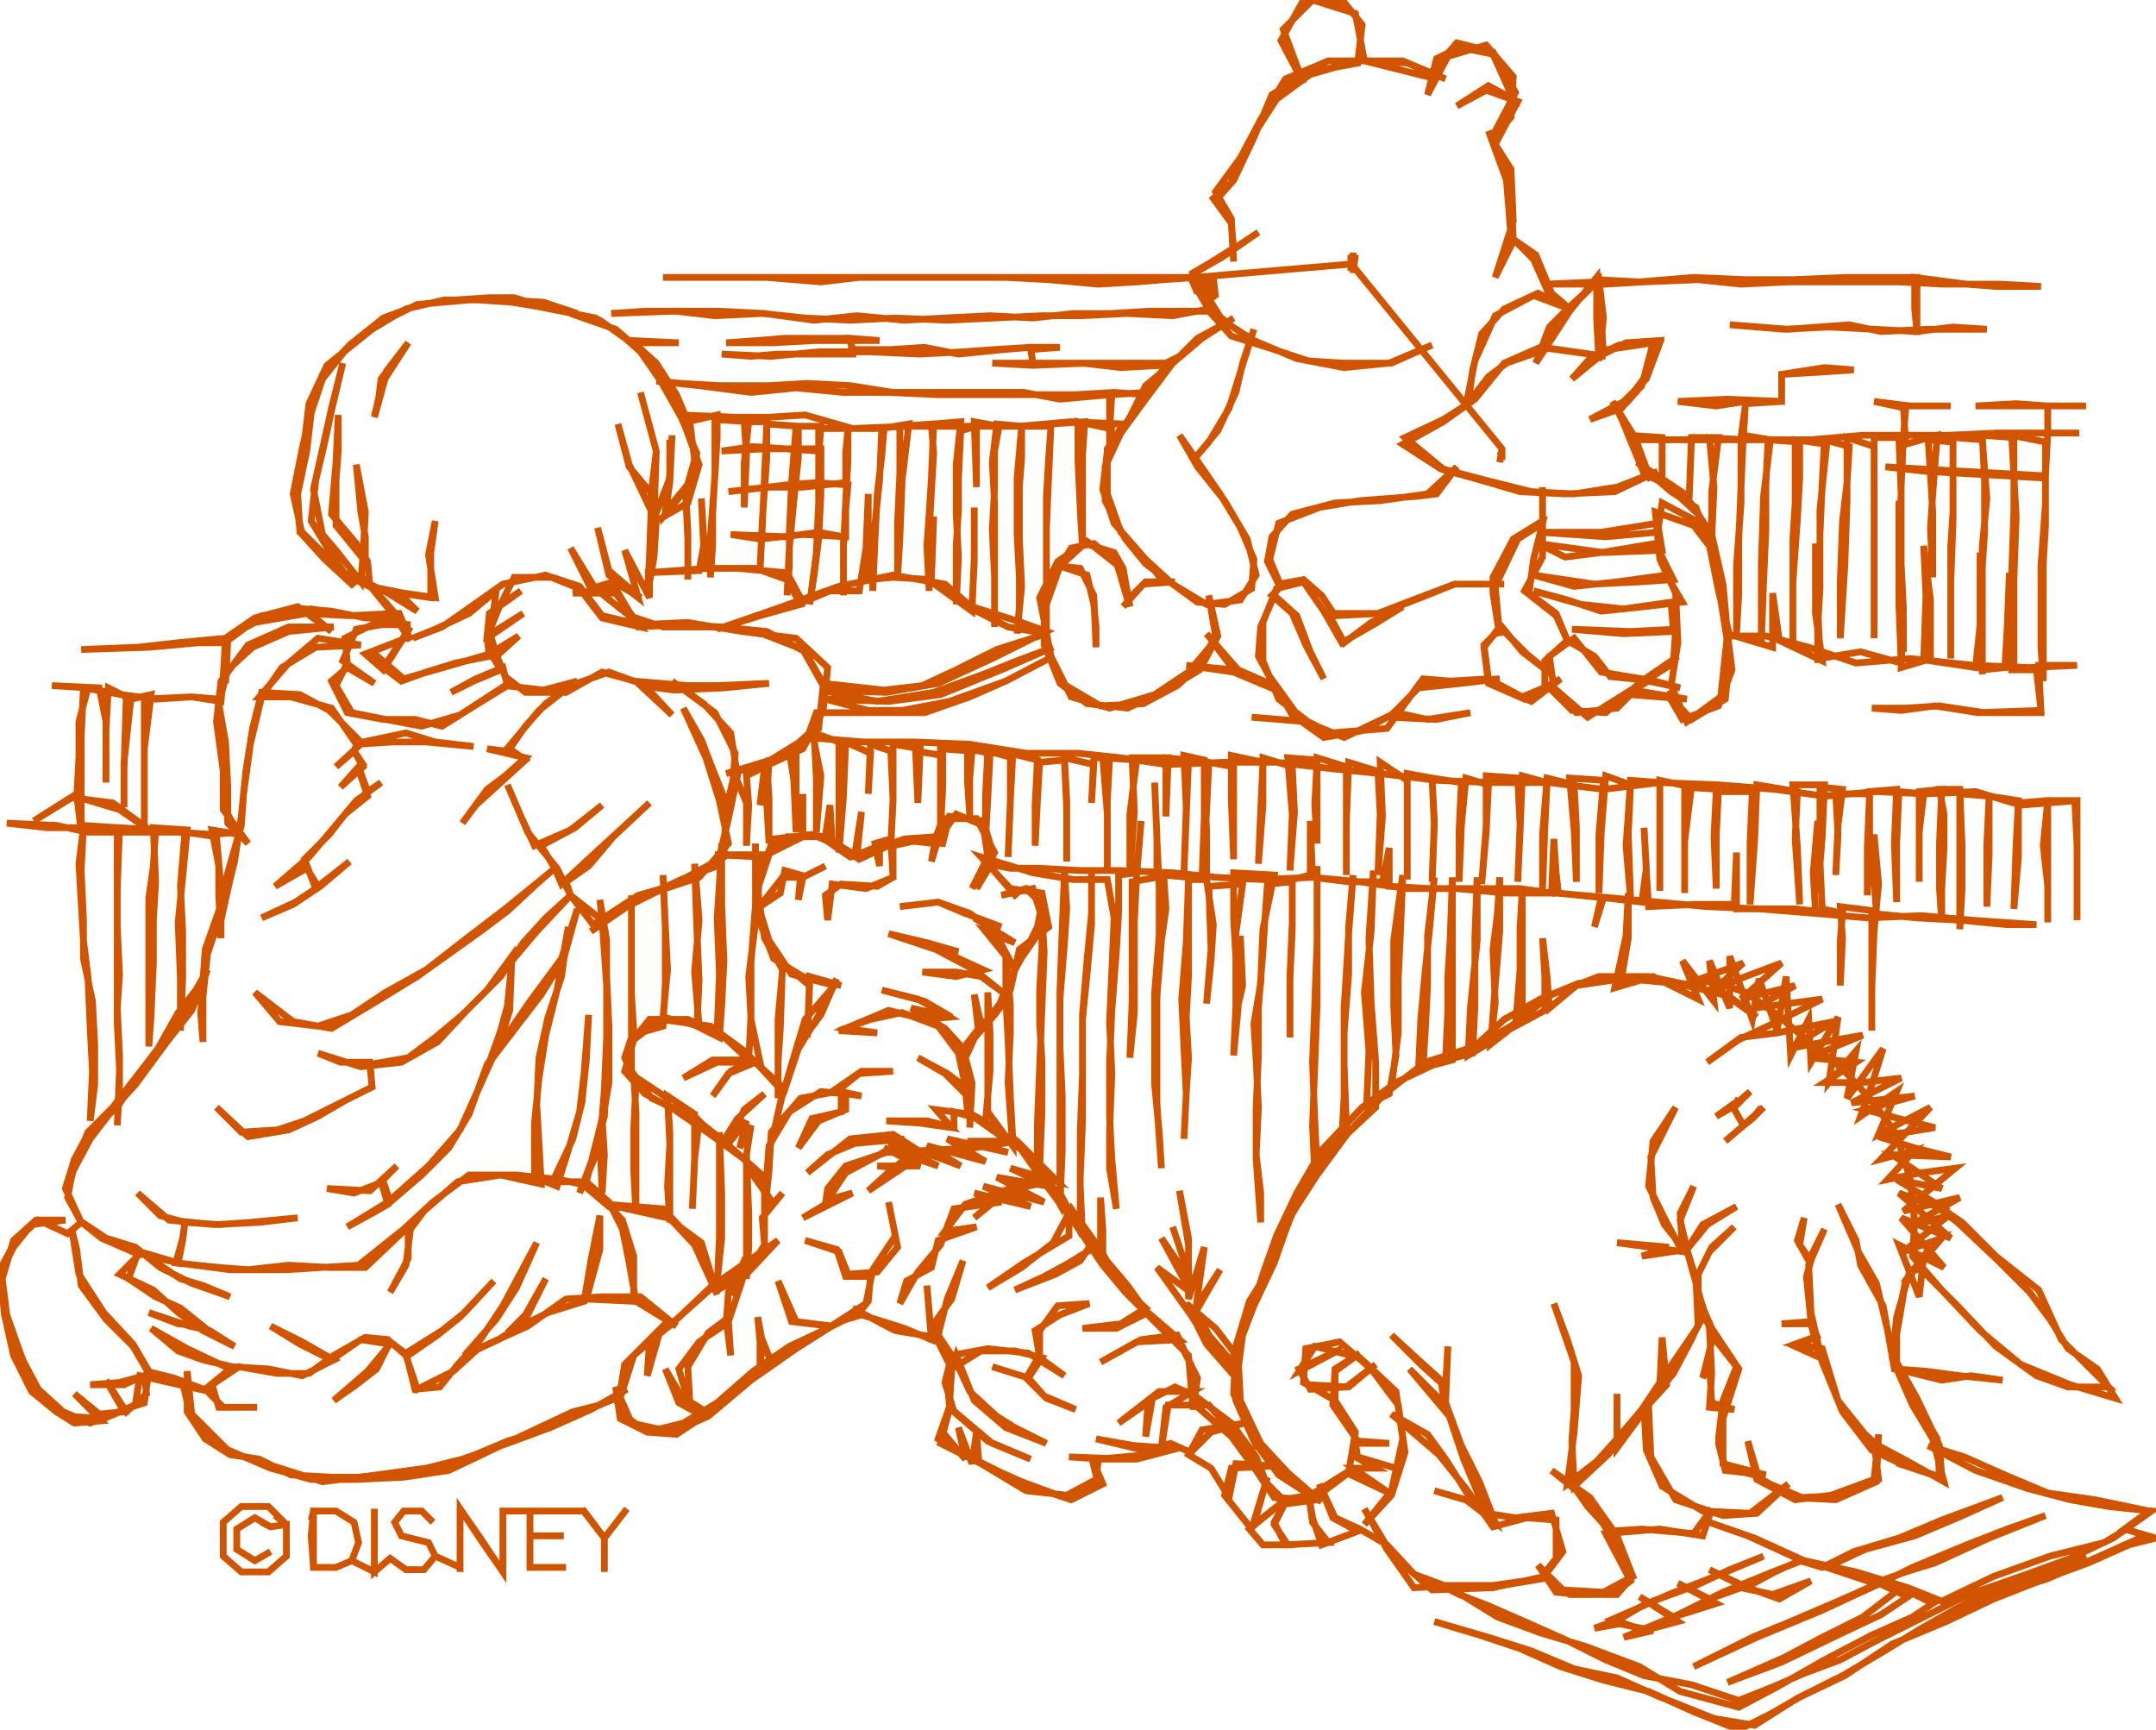 <svg version="1.1" xmlns="http://www.w3.org/2000/svg" xmlns:xlink="http://www.w3.org/1999/xlink" xmlns:ev="http://www.w3.org/2001/xml-events" width="956" height="767" viewBox="0 0 956 767"><path d="M 519,123 511,123 530,123 510,123 487,123 467,123 443,123 422,123 398,123 376,123 358,123 335,123 311,123 294,123 321,123 340,123 364,125 381,123 406,123 426,123 446,123 465,124 487,126 504,125 516,124 531,123 533,124 536,137 520,140 500,139 479,140 462,140 441,141 420,142 397,141 377,142 357,141 338,139 317,140 300,138 286,138 271,139 298,138 319,138 339,139 361,142 380,140 401,142 419,141 439,140 458,141 476,139 493,139 509,138 526,138 538,138 544,143 531,150 523,158 515,162 497,163 480,161 467,161 458,161 457,154 445,155 425,157 410,154 395,155 378,155 377,150 362,150 348,150 336,151 322,152 343,152 361,151 375,151 390,151 377,150 378,157 360,157 345,157 333,158 320,157 342,158 363,156 386,156 408,157 427,156 441,155 457,154 470,154 457,155 458,161 440,161 458,162 483,161 503,161 518,161 508,174 493,175 492,191 492,175 470,177 454,174 434,174 417,174 396,174 377,171 358,170 341,171 319,171 302,170 291,169 310,171 333,174 353,172 374,174 394,174 416,175 436,175 456,175 477,175 494,174 508,175 499,188 493,188 492,203 492,190 478,187 478,204 479,226 480,243 480,221 480,202 481,187 466,188 465,211 464,234 464,249 464,267 464,245 464,220 465,203 466,189 453,189 451,212 451,237 452,256 452,269 451,281 453,260 452,239 452,216 453,203 453,189 442,188 440,205 441,223 441,246 441,265 441,278 441,256 440,235 441,217 441,200 443,189 432,187 433,216 433,202 433,189 426,191 425,212 425,226 424,242 424,254 424,268 425,247 424,228 424,206 426,187 414,188 413,212 412,228 411,242 412,262 412,236 413,218 414,201 413,188 399,189 399,210 398,232 398,256 399,239 400,213 403,188 391,190 390,213 388,232 387,249 387,262 388,239 389,219 391,202 392,190 376,190 375,201 375,214 356,216 341,216 323,218 349,215 362,214 376,215 375,226 375,238 356,237 337,239 324,237 348,238 363,236 374,238 374,252 374,264 374,243 375,222 376,204 376,190 363,190 363,200 348,199 334,198 320,200 339,199 351,199 364,199 364,219 363,239 361,255 359,268 362,245 363,223 363,203 364,189 353,189 351,214 350,236 350,251 349,264 350,243 352,222 354,203 354,189 340,188 339,211 338,234 337,253 338,231 340,203 340,187 330,187 331,202 330,225 330,205 332,187 317,186 317,210 316,228 316,242 315,256 315,238 317,211 318,194 318,184 305,187 300,175 291,161 280,151 301,152 280,152 266,142 253,139 273,146 288,159 299,175 306,188 308,204 304,218 305,239 305,257 305,236 304,216 295,227 297,210 297,195 297,214 295,228 305,216 309,201 302,185 293,169 284,156 275,148 264,141 254,139 239,136 227,134 212,133 197,133 180,137 165,146 145,162 137,179 135,196 133,206 131,218 133,235 144,246 153,255 166,261 149,252 133,236 132,219 136,200 138,183 143,168 155,153 170,141 186,135 202,133 217,132 228,132 241,136 256,139 241,134 224,133 208,133 185,135 169,143 155,153 143,166 138,181 134,199 130,219 134,237 144,248 157,260 147,246 138,231 140,213 144,196 147,182 152,161 147,181 143,199 139,217 143,237 149,244 160,258 161,246 162,227 158,206 160,227 162,238 162,249 149,233 149,213 150,200 150,184 149,205 147,228 158,241 163,249 164,260 179,263 193,265 190,246 193,231 191,245 191,265 177,263 185,271 172,263 162,258 170,266 177,274 162,274 147,271 135,270 147,280 132,269 113,274 100,283 79,285 61,287 36,288 66,287 88,285 100,285 100,303 101,284 116,273 138,270 156,273 177,272 182,284 174,272 161,256 175,272 155,273 136,272 113,276 100,283 99,300 98,311 85,309 69,310 54,308 37,305 36,327 36,346 36,369 34,352 15,364 33,353 53,359 69,370 50,356 34,354 35,336 35,320 39,305 23,304 44,305 47,320 47,347 47,324 48,305 56,309 55,341 55,358 55,338 58,310 67,308 64,332 64,348 64,369 64,343 64,310 85,309 97,310 99,332 100,348 101,365 110,374 99,359 99,342 96,320 98,302 110,286 128,278 148,278 128,280 112,287 101,297 97,312 100,329 101,349 101,361 106,370 94,368 97,384 97,397 98,416 98,394 96,371 82,369 80,393 81,413 81,434 80,457 80,434 79,409 81,389 83,368 68,367 69,391 68,408 68,427 67,450 66,464 66,440 66,417 66,398 68,384 69,368 53,367 52,394 52,411 53,432 52,447 53,468 53,482 52,499 53,474 52,454 52,434 52,415 52,397 52,382 52,367 37,366 36,386 37,408 37,425 41,444 42,463 42,481 40,497 41,475 40,456 39,433 37,417 36,400 35,383 37,367 21,367 3,365 25,366 39,369 60,369 79,369 94,370 106,369 102,390 98,408 92,421 90,436 89,449 90,462 90,442 92,423 99,402 104,382 107,362 109,342 112,323 116,307 133,308 146,315 159,328 157,333 161,339 159,341 163,353 153,361 146,370 135,381 140,394 131,400 116,407 130,401 142,393 155,382 141,393 136,385 122,393 137,380 148,367 158,355 169,347 163,351 159,340 151,349 161,340 157,333 149,340 161,329 180,325 193,329 210,331 189,329 174,329 158,330 147,314 129,309 115,309 128,294 141,283 160,286 140,287 125,296 116,309 111,330 108,352 107,366 101,387 97,404 91,421 90,435 79,449 70,465 60,478 50,491 39,502 33,517 30,529 36,542 29,527 33,514 40,501 52,491 61,477 71,466 80,451 92,430 85,448 74,462 60,481 50,492 40,505 32,520 30,531 36,542 30,547 17,541 7,550 0,563 2,583 6,601 14,617 25,626 33,631 45,630 33,618 44,627 55,626 47,612 56,626 65,618 64,610 53,613 40,614 55,614 66,609 59,597 47,585 36,570 34,554 32,546 35,565 46,582 59,596 66,608 64,622 58,624 46,629 30,628 16,618 9,600 3,583 1,567 6,550 16,541 29,541 14,543 6,553 0,565 3,585 9,601 17,616 28,626 40,631 50,627 60,623 62,610 75,613 93,617 77,611 65,608 81,613 84,626 99,642 120,651 138,656 158,656 179,655 199,652 220,642 237,634 254,626 266,623 278,616 262,625 244,633 225,639 206,647 186,654 167,655 147,655 129,654 115,647 102,645 91,638 83,626 83,608 85,627 102,644 121,650 143,657 167,654 189,651 205,647 225,640 244,633 261,625 273,620 276,627 287,635 300,636 312,628 301,622 295,607 302,619 313,626 327,615 337,607 337,595 336,584 338,595 342,604 338,594 337,607 351,598 368,588 351,586 345,568 353,586 369,588 381,582 385,577 386,566 375,566 371,554 357,550 372,555 376,565 389,564 398,553 394,533 397,548 387,563 384,578 367,589 350,597 334,608 318,622 303,631 287,635 275,629 273,615 280,631 298,635 314,628 333,612 353,598 372,586 382,583 401,589 413,594 411,570 413,593 395,589 378,580 397,590 415,593 422,607 414,587 422,576 427,559 420,576 416,592 424,604 430,617 442,628 450,633 464,640 446,633 432,621 424,601 420,613 421,623 422,607 435,599 450,599 462,602 456,611 440,606 456,611 463,619 477,625 464,620 455,611 461,601 461,590 469,579 483,578 470,583 459,590 461,602 472,610 456,600 438,598 422,601 419,613 423,626 438,639 457,647 440,640 421,624 418,635 428,647 425,633 431,649 433,635 434,648 454,658 475,665 489,658 484,646 487,658 472,664 453,657 435,649 416,638 422,621 417,640 435,649 455,661 473,663 486,656 487,647 509,645 518,642 503,641 486,638 507,643 523,642 504,647 489,647 474,646 500,647 519,640 528,644 537,635 552,631 533,634 527,645 537,651 545,664 548,649 565,650 546,651 543,663 555,678 562,655 556,676 570,665 554,678 560,685 571,685 565,676 571,664 565,675 570,685 589,684 582,675 580,661 582,673 586,685 602,679 591,673 585,658 592,673 603,678 615,685 627,698 643,704 664,717 683,724 703,730 727,739 745,750 771,757 788,748 809,736 830,725 848,717 857,711 843,704 826,717 808,726 791,735 766,746 790,737 817,724 834,716 846,708 833,702 815,710 794,719 777,726 763,733 751,739 779,726 808,714 823,707 834,702 848,695 872,685 890,678 907,672 882,682 858,693 845,697 831,702 810,695 827,687 849,681 868,673 888,664 861,674 842,682 822,688 808,695 798,692 787,697 774,704 758,696 775,704 789,709 803,701 786,707 772,704 758,709 744,702 761,711 742,717 727,708 744,719 729,723 715,718 740,707 763,698 782,690 767,696 752,703 730,711 718,718 707,722 718,720 733,723 720,726 744,716 764,706 786,697 799,692 775,681 755,674 778,682 800,692 823,697 846,704 861,710 884,699 909,690 933,684 943,678 951,681 931,690 908,700 889,706 873,714 858,720 877,709 900,701 925,690 908,695 891,701 868,713 852,722 834,733 817,743 799,752 785,760 771,767 751,759 731,750 711,745 692,739 674,731 656,725 636,719 660,726 679,732 698,740 717,744 735,752 750,758 760,762 778,765 797,753 818,743 839,729 863,719 884,709 907,700 926,693 944,685 956,682 942,678 953,670 929,665 908,662 889,654 871,646 855,641 876,652 899,660 918,665 935,668 954,670 937,682 918,691 896,699 873,707 851,718 831,728 816,736 800,742 786,748 771,754 750,747 729,743 712,736 694,727 676,719 660,712 647,707 639,703 666,703 684,700 693,688 688,671 672,673 659,671 649,647 641,623 625,607 641,626 639,612 629,603 617,592 630,605 641,615 642,597 641,622 648,641 656,657 663,675 650,665 636,661 653,666 641,647 633,636 617,627 638,645 650,660 662,677 677,673 690,674 690,691 683,700 662,703 647,703 627,704 615,687 605,669 617,689 635,705 662,704 685,699 696,707 715,707 723,701 712,680 736,678 755,681 759,669 751,680 728,678 713,679 704,665 688,652 705,664 717,681 724,699 717,707 700,707 690,706 682,694 693,705 711,706 724,699 714,679 704,668 697,658 706,650 717,641 717,618 717,642 731,623 732,646 743,665 764,672 779,671 793,658 776,671 755,670 737,659 730,643 729,625 739,614 737,593 736,614 746,600 754,586 752,567 753,588 740,607 728,625 717,638 708,648 695,658 698,635 700,610 695,594 689,578 698,604 698,625 697,639 698,659 713,645 728,626 742,609 750,594 755,583 760,591 755,611 758,605 759,622 769,625 758,624 759,609 758,589 771,607 765,624 762,640 765,652 783,654 764,649 764,629 771,607 759,589 753,575 753,565 758,555 769,544 759,553 752,567 748,554 755,543 770,535 757,543 748,554 728,557 740,553 717,551 746,555 739,542 731,526 733,506 743,491 732,513 733,531 738,543 746,553 745,538 751,526 745,541 749,558 754,576 759,592 770,606 764,621 762,638 765,651 778,654 795,664 814,665 832,657 833,636 831,656 812,663 796,665 779,656 775,639 780,656 799,664 818,663 833,656 831,640 846,648 862,657 857,638 848,623 841,607 861,612 874,610 888,612 869,610 854,608 840,607 837,590 832,569 824,555 815,534 823,550 825,561 835,579 839,601 848,619 859,638 860,655 842,649 827,636 815,621 808,598 796,596 807,592 796,597 807,602 803,587 790,587 803,586 801,566 803,559 798,552 800,540 797,550 802,559 809,545 802,561 803,582 808,604 817,626 830,643 845,650 861,655 860,641 850,620 841,604 841,587 845,568 842,586 839,603 841,584 847,563 852,563 868,579 885,597 903,610 917,615 935,615 914,594 904,572 885,557 870,542 851,529 868,542 886,559 900,573 909,585 917,598 930,607 938,620 918,614 896,605 878,590 861,572 848,557 849,542 847,523 841,503 830,488 817,474 801,461 788,450 774,440 759,435 746,437 773,427 760,439 774,433 790,427 772,443 796,437 778,447 793,445 808,443 786,454 771,461 757,471 772,460 788,458 813,453 793,465 809,462 826,459 802,469 823,471 809,480 826,480 843,478 821,489 849,486 827,492 842,496 858,500 833,504 849,509 865,513 839,512 861,527 841,523 864,537 842,529 865,549 843,540 862,562 842,552 851,575 853,557 844,569 861,549 844,555 864,539 846,544 869,531 844,537 867,518 852,520 837,523 849,510 834,514 856,491 833,503 841,484 825,495 830,481 835,465 819,487 823,466 811,480 815,451 803,471 802,452 794,468 793,451 792,433 788,457 780,434 777,452 767,424 767,447 758,426 760,444 746,426 753,443 733,433 716,438 721,415 722,396 722,416 719,434 699,437 687,447 686,433 684,416 685,433 685,448 672,455 674,430 674,412 675,394 675,420 675,436 675,452 661,463 663,437 665,413 665,389 664,405 662,421 663,445 661,462 651,468 652,447 655,417 655,389 654,415 654,431 654,446 653,467 641,470 642,448 642,433 643,417 644,389 644,404 644,420 644,448 644,470 629,474 630,452 632,430 634,411 636,389 633,415 633,437 632,457 631,473 617,482 620,458 620,434 621,413 622,388 620,402 618,417 618,446 619,468 616,485 606,490 607,466 605,440 608,413 609,386 608,401 607,416 608,445 610,471 610,491 595,505 596,486 596,458 598,432 598,411 600,388 598,414 597,431 596,447 596,472 597,499 584,518 583,497 582,471 583,445 584,418 584,401 584,384 584,399 584,414 584,431 584,446 583,472 582,499 583,521 572,540 565,560 556,579 551,592 549,607 536,592 530,580 541,563 530,582 534,553 527,576 527,552 523,528 527,549 527,565 520,544 528,568 515,549 528,573 513,562 528,583 537,597 549,612 535,596 526,578 539,589 549,602 550,621 559,640 571,653 586,666 571,654 557,641 547,618 548,597 554,577 564,561 573,538 584,521 598,502 614,485 632,471 654,464 670,455 688,441 709,433 731,433 750,437 767,442 779,451 765,441 743,436 721,434 700,436 683,443 667,452 655,463 638,471 619,480 604,491 586,510 575,529 566,548 560,565 554,584 547,600 548,621 556,639 567,654 581,663 597,653 616,662 600,651 610,651 601,646 619,651 602,646 601,640 616,640 602,639 591,623 592,607 603,600 592,608 592,621 580,614 598,615 610,605 597,615 581,616 576,607 595,598 576,608 583,597 603,602 619,617 622,638 617,661 605,676 617,663 623,644 620,623 608,607 594,595 579,598 578,613 592,621 601,635 598,653 586,662 569,665 560,656 548,637 536,623 518,623 515,642 517,624 529,617 514,617 496,631 509,622 508,637 511,620 521,615 530,619 546,631 557,646 562,659 569,667 584,665 565,664 557,652 546,637 530,623 528,605 522,592 506,594 488,604 504,595 523,594 509,582 495,589 480,589 497,587 508,580 496,569 487,552 474,560 463,566 450,572 468,565 479,559 485,550 475,536 467,551 453,562 438,571 454,560 474,548 474,536 465,524 446,528 432,540 448,527 428,534 419,546 433,544 416,550 413,562 402,568 399,578 407,564 417,552 423,536 444,533 432,529 457,535 436,526 463,533 442,522 465,526 448,518 469,524 451,506 432,509 413,510 393,511 375,517 367,527 366,534 356,540 378,529 367,532 375,520 390,512 401,505 379,507 367,512 358,520 377,505 396,503 407,510 396,518 385,528 400,518 389,517 408,517 392,509 416,517 394,506 410,511 426,517 411,508 437,515 420,505 447,511 429,506 447,506 430,494 415,492 422,500 408,498 393,497 411,497 423,500 423,493 437,497 439,475 439,458 438,440 438,456 438,472 438,493 449,508 447,480 448,458 448,445 446,424 446,443 447,461 448,486 449,504 460,519 460,498 461,473 462,447 463,422 462,405 462,421 461,439 461,454 462,470 462,493 461,518 470,534 471,510 471,486 470,464 470,443 472,418 473,403 472,386 471,412 470,440 470,467 470,491 470,515 470,529 480,548 479,526 479,502 480,476 480,450 482,426 484,405 484,387 484,410 482,432 480,452 480,475 480,497 479,522 479,536 480,547 488,557 488,531 489,545 489,557 500,570 510,584 524,597 531,611 529,625 527,601 514,588 499,573 489,561 477,543 465,527 453,510 443,501 429,493 428,482 420,476 407,469 419,476 429,486 425,467 416,455 400,449 386,452 372,457 389,458 375,456 394,448 410,452 421,451 407,443 391,439 410,444 422,451 404,447 419,456 429,467 435,454 432,441 434,458 441,450 447,442 432,430 415,421 394,414 411,418 425,422 414,420 436,430 424,433 409,431 424,431 435,433 446,441 450,430 441,413 430,405 416,400 399,402 416,400 428,405 444,411 432,407 450,418 437,413 450,429 459,416 462,401 455,394 444,397 458,394 462,407 456,419 449,432 442,448 434,456 427,465 431,481 430,500 431,480 427,465 438,452 448,439 452,421 465,411 462,396 448,394 435,380 458,387 476,390 491,390 494,407 493,431 492,453 493,476 492,502 492,518 495,536 493,514 492,495 492,471 493,448 495,422 496,405 496,388 504,387 506,364 504,388 503,409 503,429 503,449 501,469 502,444 502,423 502,407 502,391 513,389 513,371 512,347 513,372 514,393 514,415 512,440 512,459 512,481 514,502 515,518 514,504 513,489 513,464 513,442 515,417 517,403 516,388 527,389 527,409 527,433 526,451 527,469 526,485 525,505 526,485 525,465 524,443 526,418 527,390 534,390 534,374 534,347 535,368 535,390 538,410 537,426 535,445 537,421 536,393 551,392 548,414 548,431 548,446 547,468 549,447 549,432 550,415 551,437 548,450 548,425 547,407 547,387 565,388 560,412 559,436 556,454 557,470 558,491 557,512 559,529 559,542 557,514 557,491 558,468 558,447 560,422 561,406 562,392 573,391 573,412 572,434 572,460 572,433 573,409 573,390 581,388 581,364 582,389 598,391 613,391 616,376 616,393 634,394 656,394 674,394 688,396 689,372 690,387 691,396 710,398 707,411 711,398 728,400 730,385 729,367 730,386 731,402 752,401 769,401 770,378 770,403 783,403 796,403 805,404 804,387 806,364 807,382 808,403 817,405 816,417 816,437 817,416 816,402 832,404 831,390 831,370 833,392 831,413 830,438 830,457 830,432 830,405 850,407 869,408 890,410 903,410 874,408 852,406 828,407 805,405 780,403 757,402 735,400 713,398 690,396 668,396 646,394 624,394 603,391 582,389 560,390 539,389 520,387 497,386 479,386 461,385 448,385 438,383 451,398 439,384 433,394 441,378 433,363 418,363 414,374 405,373 396,375 396,389 389,393 373,392 366,397 367,408 369,392 384,394 396,389 395,372 388,374 390,384 390,375 380,379 382,360 379,379 369,373 368,357 366,371 356,370 356,352 356,371 338,380 317,379 341,379 336,394 336,403 347,389 356,389 366,384 356,389 354,399 355,388 348,386 346,396 337,402 339,416 347,430 345,452 345,471 345,487 345,471 346,456 347,427 359,437 358,460 359,433 373,437 356,433 343,425 337,409 336,390 343,372 360,370 372,375 381,381 396,374 406,373 418,374 421,362 436,364 439,374 436,385 431,394 438,380 436,366 424,361 416,372 413,382 415,371 401,372 390,376 377,380 364,371 349,371 337,382 336,401 341,417 351,432 370,437 357,452 351,472 346,489 342,507 347,485 355,462 364,450 371,434 362,452 354,465 348,483 335,471 323,476 316,486 324,475 334,470 316,470 303,478 318,471 337,471 333,452 332,433 335,409 335,393 335,374 335,401 333,427 333,450 332,470 318,457 319,432 318,407 319,392 320,374 320,401 321,426 320,446 319,460 309,455 310,435 309,412 308,383 310,408 308,431 310,455 294,451 296,430 295,410 294,388 295,412 295,436 294,455 280,459 280,442 280,422 280,397 280,419 280,441 281,457 277,469 282,480 281,501 281,519 282,538 282,513 282,493 281,477 296,487 297,507 296,526 297,542 297,519 297,502 296,486 308,494 308,515 307,536 308,514 310,497 320,507 327,496 339,485 330,492 323,507 331,497 328,509 333,499 331,512 332,538 332,553 331,567 331,543 331,517 343,534 330,514 315,503 299,492 286,485 277,475 281,461 293,452 315,455 330,466 339,475 348,485 336,472 320,459 305,452 288,452 280,462 280,475 289,487 307,495 321,506 339,522 339,538 339,554 339,534 341,508 350,493 364,484 375,485 375,492 363,497 354,509 360,496 373,493 373,484 382,486 369,484 382,475 396,475 381,476 371,484 355,487 342,502 341,519 339,538 347,529 338,540 339,552 332,563 324,574 331,557 323,573 322,587 310,595 301,607 306,624 305,606 314,591 322,585 324,601 323,586 331,562 318,570 319,549 319,527 319,502 320,529 320,549 318,568 298,587 288,595 287,610 293,589 277,605 274,623 281,601 300,585 319,568 345,550 330,566 318,572 311,554 294,536 269,534 296,540 311,551 318,574 308,552 294,537 270,535 257,524 245,524 254,505 258,489 260,470 261,450 259,476 257,493 252,510 247,526 237,522 237,498 239,478 242,459 247,439 252,411 249,433 243,451 239,469 238,490 239,507 240,525 222,521 203,524 188,537 182,545 180,561 173,573 181,558 181,544 162,562 146,562 128,561 110,563 97,562 78,560 81,549 82,542 71,539 61,529 75,541 95,543 115,542 132,540 111,542 97,543 82,542 81,550 79,560 62,555 80,567 90,570 102,575 85,569 71,562 60,553 47,549 35,541 45,549 61,556 57,567 69,575 80,580 90,588 79,587 66,582 84,588 93,590 104,597 90,590 79,582 68,572 53,565 62,556 79,560 102,563 127,563 143,562 159,561 179,545 192,533 208,521 229,521 248,523 262,526 276,541 281,557 281,577 260,576 266,554 266,539 262,559 259,577 243,582 225,591 233,583 242,567 232,587 221,594 206,601 220,585 229,571 238,551 223,579 213,594 203,605 195,615 184,616 180,600 196,590 206,582 219,568 204,584 194,592 181,601 173,595 167,607 158,614 148,621 163,608 173,596 160,594 147,603 133,596 120,588 134,595 148,603 134,610 119,607 103,606 90,603 79,599 67,589 83,598 102,607 91,616 99,624 114,624 97,624 94,614 106,606 123,609 137,609 148,601 162,593 172,594 180,601 185,616 201,608 212,598 234,588 251,576 267,575 284,575 300,588 282,577 279,560 276,545 270,533 260,524 267,496 268,512 267,529 266,504 270,480 270,455 269,433 269,417 266,399 269,426 269,448 269,476 268,495 263,513 257,529 266,508 268,483 269,460 269,437 267,408 253,397 238,413 227,426 225,446 222,457 217,471 230,454 240,441 250,425 256,403 249,425 235,444 224,460 216,472 208,494 199,509 187,521 173,533 170,524 157,529 145,527 164,528 176,517 169,524 172,534 165,538 154,544 172,533 190,517 204,501 213,481 222,461 226,448 227,424 216,439 205,450 193,460 181,469 164,472 165,482 149,490 135,497 123,501 107,502 96,491 110,504 128,501 141,495 153,488 165,482 164,471 151,471 141,467 160,473 178,471 194,462 207,448 222,433 232,418 242,407 253,397 251,391 261,384 272,371 288,356 275,368 263,379 249,392 246,385 240,390 224,403 207,416 189,430 171,440 156,450 141,455 124,453 113,440 130,453 147,456 167,444 185,433 199,423 213,413 225,404 239,391 246,385 240,375 255,367 267,357 253,368 237,375 231,362 225,348 234,369 247,385 253,397 263,410 283,397 297,393 321,380 322,356 316,341 311,328 303,314 313,336 319,355 323,374 310,389 292,395 274,404 262,413 281,400 302,390 318,384 323,363 327,344 324,325 312,312 298,302 317,316 326,334 325,346 321,363 326,344 331,356 331,375 332,357 331,344 339,340 337,357 341,336 340,356 341,374 341,354 340,338 353,330 353,350 353,369 352,346 350,333 360,324 364,344 362,369 362,346 361,325 372,329 372,346 372,360 372,378 374,353 375,329 386,334 385,352 386,330 395,333 396,355 395,375 396,354 396,330 408,332 407,356 406,333 418,335 418,350 417,368 417,349 417,332 431,333 430,345 430,362 429,346 429,332 439,334 438,354 437,372 437,353 438,333 449,336 448,355 447,380 448,356 448,334 460,337 459,357 459,375 460,355 461,338 472,337 473,359 473,382 473,355 472,336 485,339 484,356 485,336 492,336 491,355 491,371 491,387 491,361 489,336 504,337 501,361 501,388 503,360 502,336 518,336 517,362 517,336 527,337 526,362 525,387 526,358 525,335 534,337 534,362 533,390 535,360 536,338 547,340 547,361 547,381 546,355 546,335 560,338 559,360 558,383 560,357 560,336 573,340 574,360 572,386 573,361 571,336 584,337 583,357 584,374 584,355 584,336 597,340 597,366 597,388 597,365 598,338 611,342 612,361 611,388 613,362 612,338 624,346 624,367 624,390 624,367 624,343 635,345 636,366 635,391 636,364 635,345 648,347 647,368 647,391 648,366 650,345 660,348 659,369 657,392 659,366 659,344 673,345 674,366 673,391 674,369 675,344 686,347 685,367 684,394 684,370 686,345 698,348 699,367 699,391 698,368 696,345 711,346 709,370 709,396 710,369 712,344 723,348 722,370 723,398 721,375 722,361 723,346 736,347 736,366 736,395 736,370 736,346 750,349 747,373 747,396 747,372 747,349 762,350 761,371 761,394 760,371 761,351 777,351 776,374 776,401 778,373 779,348 797,351 796,372 798,401 797,376 795,348 809,348 808,371 806,396 807,371 807,349 817,350 815,366 814,388 815,370 814,352 829,352 828,376 828,397 829,371 829,351 841,350 840,374 841,400 841,374 842,351 853,352 851,369 851,391 851,367 851,351 861,350 860,374 860,394 861,409 861,394 862,376 862,361 860,350 869,350 870,375 870,394 869,412 869,383 869,367 869,352 882,353 881,375 881,402 882,379 882,353 895,355 894,374 893,403 895,380 895,356 908,355 906,375 908,393 908,409 908,391 908,372 908,355 920,355 921,375 921,397 921,408 921,386 921,355 896,357 876,351 854,352 832,351 809,353 787,350 762,348 736,347 711,350 687,347 661,347 637,346 612,343 592,341 566,338 543,338 517,339 497,336 478,334 455,334 430,330 405,329 383,329 358,327 362,316 388,316 410,316 430,309 446,302 467,291 446,302 421,311 400,315 385,315 366,310 394,311 417,308 444,297 467,287 451,293 436,299 414,307 389,311 364,306 393,307 416,303 440,292 464,280 453,276 431,269 432,249 432,225 432,247 431,271 413,258 413,244 414,229 413,257 396,256 385,257 385,239 385,219 384,243 381,262 368,262 356,267 349,254 327,252 312,252 312,238 311,221 312,242 310,253 286,254 314,252 335,252 349,257 355,268 337,273 318,279 344,270 372,260 396,255 419,259 433,271 447,278 464,281 442,288 424,297 409,304 392,306 365,303 357,289 340,280 320,278 301,277 283,278 273,261 254,263 273,263 284,278 267,274 257,261 242,255 223,259 206,271 196,278 183,283 193,279 208,272 220,262 219,270 231,262 217,272 216,282 232,272 216,283 217,291 202,294 189,298 178,302 170,296 182,278 170,297 162,290 180,283 165,289 179,301 200,295 217,290 230,282 219,292 222,297 210,302 200,307 211,301 223,296 225,304 212,312 196,322 184,319 170,319 154,316 147,302 154,296 166,303 152,293 158,279 169,277 182,277 167,276 153,283 154,294 149,304 156,316 171,319 187,322 204,317 224,304 241,306 256,302 242,312 233,322 226,332 233,337 222,347 211,357 205,365 216,350 224,344 233,336 216,332 224,333 239,315 253,304 270,298 281,302 305,304 318,304 341,303 321,305 299,306 284,304 298,317 285,303 267,298 251,307 233,307 224,300 220,290 217,280 221,270 228,256 245,256 257,260 267,273 284,277 305,276 329,280 353,283 367,296 365,315 356,332 341,339 322,343 345,336 363,323 365,304 356,288 338,281 316,278 294,278 279,273 264,261 253,243 262,261 272,258 284,265 270,253 265,234 270,255 283,265 277,244 288,265 288,246 289,219 279,207 274,188 279,206 288,225 291,200 284,174 291,200 290,229 297,214 298,193 297,212 290,230 288,247 287,264 290,247 291,231 305,223 310,206 302,184 326,185 341,185 357,184 378,190 403,189 426,189 452,189 475,187 498,188 491,200 489,217 494,232 508,248 520,259 535,268 550,266 557,255 553,239 543,222 531,207 523,193 530,203 540,191 548,174 551,161 556,146 550,165 545,181 536,196 530,203 541,219 550,234 556,248 555,261 543,268 531,267 520,259 508,250 499,239 490,222 490,207 497,192 508,177 520,161 533,150 547,141 533,150 520,161 508,171 500,187 491,199 491,219 497,236 508,248 516,258 507,259 498,269 507,259 521,258 508,258 500,266 495,249 485,241 475,243 470,251 482,255 485,268 486,278 486,287 485,264 479,252 470,251 463,266 463,286 471,303 488,313 507,312 522,304 532,295 539,282 536,264 540,282 532,297 517,306 500,314 482,312 470,303 464,288 464,268 470,251 481,241 494,245 498,252 501,269 496,251 482,240 469,249 461,265 466,291 475,309 492,314 512,308 527,298 538,285 547,297 526,295 547,298 566,306 548,297 535,281 549,297 565,304 558,291 559,278 565,264 575,273 581,289 587,301 579,286 573,272 564,264 568,260 563,248 567,232 585,225 603,222 629,220 637,219 646,207 633,219 612,222 592,223 573,228 564,238 562,249 567,259 578,257 586,264 592,273 612,272 630,265 645,259 667,259 645,259 624,267 611,272 589,272 596,285 608,276 622,269 609,277 595,285 587,271 578,258 566,261 560,276 560,293 567,310 580,320 555,318 579,320 596,327 619,316 633,319 652,316 637,319 616,318 632,302 649,302 665,301 648,303 629,305 617,317 604,324 587,327 573,317 563,300 576,318 590,325 615,323 623,312 631,301 643,302 660,301 670,307 679,311 692,301 676,310 660,303 658,287 665,278 677,290 688,299 675,289 666,278 658,286 660,301 675,309 687,304 699,316 717,314 723,308 748,310 724,306 731,302 745,305 730,301 744,291 728,302 712,316 697,315 685,303 685,293 695,284 690,273 676,262 684,247 684,229 684,216 684,231 671,239 662,256 662,263 665,282 663,260 673,239 684,232 680,248 678,263 690,272 695,284 707,291 714,300 734,302 710,298 698,283 687,291 689,305 704,318 720,308 742,294 743,279 723,280 697,279 720,281 742,280 741,267 720,270 701,268 680,262 695,266 710,271 729,269 746,267 739,255 717,258 698,260 680,255 707,259 727,258 742,257 734,241 710,245 694,247 682,241 711,245 737,244 735,232 710,236 683,236 712,238 735,236 737,223 754,232 761,246 751,233 734,227 736,248 743,263 744,285 741,304 748,320 763,309 766,281 786,287 786,263 789,284 808,293 805,272 805,257 805,241 806,268 807,292 825,289 843,294 842,268 842,246 842,222 843,250 844,270 843,296 853,293 854,264 853,242 856,266 856,293 876,296 878,277 878,260 878,245 878,269 879,297 889,296 890,279 891,254 892,278 892,297 903,297 905,315 877,316 858,313 843,315 830,314 845,314 860,313 880,316 905,316 904,295 921,295 900,296 875,295 847,292 823,294 802,287 783,282 767,282 762,262 758,242 752,225 741,218 726,205 747,219 759,237 764,259 766,281 768,297 762,313 746,319 739,307 750,319 765,310 767,291 763,266 759,242 753,228 739,215 729,210 722,193 737,194 737,215 737,195 750,195 749,221 750,194 762,194 759,218 759,239 760,216 758,194 773,195 774,178 761,180 744,178 766,177 790,178 790,166 807,165 822,164 809,163 790,166 790,178 774,179 772,194 772,208 772,223 770,251 770,265 770,281 771,263 771,239 772,216 773,193 785,195 782,220 781,250 781,268 781,285 782,258 783,235 783,215 784,195 798,196 798,212 797,230 795,258 795,287 795,270 795,254 795,239 796,223 796,195 810,197 807,226 807,252 806,272 806,294 806,278 807,261 807,237 808,214 809,195 820,198 819,214 817,231 816,258 816,283 817,267 818,251 819,222 819,194 831,198 831,226 831,250 831,266 831,283 831,265 831,248 831,222 831,194 842,194 843,219 842,239 842,261 844,289 844,274 843,258 843,237 843,216 844,194 845,181 831,178 847,180 865,180 844,180 845,197 859,193 857,219 856,234 857,256 857,227 856,211 855,195 866,196 866,213 866,231 865,258 865,274 865,292 865,276 865,258 865,242 866,227 866,210 866,194 879,195 881,221 879,242 878,270 879,299 879,283 879,266 879,251 880,236 880,214 879,193 893,194 893,209 893,226 892,255 892,272 893,297 893,278 893,257 894,229 893,211 892,193 907,196 907,223 905,251 905,271 905,287 906,302 906,285 906,266 906,250 907,233 907,212 890,211 872,210 854,209 836,207 853,208 871,209 889,210 907,211 908,192 908,180 925,180 905,180 892,180 876,180 894,179 908,180 908,192 922,192 905,192 886,192 864,193 844,193 826,193 803,195 783,195 761,195 739,195 724,195 715,178 725,194 732,213 723,195 717,181 730,168 736,152 718,153 705,159 697,168 713,155 733,152 728,171 719,181 705,186 722,177 731,165 736,151 721,152 711,157 710,141 708,124 727,125 751,123 774,124 795,124 819,123 834,123 850,123 850,137 850,147 831,146 811,145 791,146 767,144 793,146 820,144 834,147 855,146 881,146 866,145 850,147 849,137 849,123 872,126 885,127 905,127 887,126 862,126 842,125 816,125 793,125 772,126 753,124 729,125 712,126 704,126 686,126 708,125 696,136 687,145 681,161 696,138 708,123 708,142 709,160 711,141 709,124 698,135 690,143 685,155 668,161 660,167 650,180 654,160 663,140 680,131 696,137 682,130 667,137 657,148 653,164 651,179 640,186 623,194 640,208 659,213 679,218 698,219 717,216 735,209 716,218 694,219 674,218 657,213 639,208 622,197 640,187 654,177 667,161 683,154 712,158 684,154 695,136 688,130 681,113 668,104 681,114 688,133 680,115 670,105 668,80 660,58 670,82 671,107 663,123 671,98 670,75 663,64 673,45 659,40 646,47 660,38 671,44 662,24 647,21 637,26 633,42 642,25 659,20 671,34 670,52 661,62 672,41 662,23 646,19 633,34 605,27 601,6 582,0 569,13 578,37 568,18 578,0 596,1 604,11 602,28 580,32 564,42 556,61 547,80 539,89 546,99 547,116 546,97 539,85 550,70 559,53 570,35 589,27 610,27 624,28 641,35 622,27 602,27 581,33 566,44 557,58 550,71 546,81 538,88 546,99 547,110 528,122 542,114 558,103 546,111 529,121 532,126 542,142 556,151 575,159 596,163 616,161 635,153 617,161 595,161 580,160 562,154 546,149 537,139 530,127 538,123 539,132 535,122 538,133 533,123 535,132 528,123 531,130 530,123 531,126 530,123 600,117 600,112 600,120 599,113 599,120 601,113 600,121 600,115 600,118 666,199 666,204 666,199 665,205 666,200 666,204 666,200 665,202" fill="none" stroke="#d15400" stroke-width="3" /><path d="M 771,487 768,492 776,484 768,491 761,495 768,490 773,499 782,491 772,500 765,506 772,500 777,496 782,491 777,496 781,491" fill="none" stroke="#d15400" stroke-width="3" /><path d="M 177,158 171,165 181,152 170,169 166,185 171,167 181,152 169,168 168,176 166,185 168,178 166,184" fill="none" stroke="#d15400" stroke-width="3" /><path d="M 138,674 139,670 138,681 139,695 149,695 156,692 159,684 157,675 149,670 139,670 139,695 149,695 156,692 159,684 157,675 149,670 139,670 139,695 149,695 156,692 166,697 166,669 166,697 173,691 180,696 188,696 193,690 190,684 178,681 175,675 179,670 187,670 192,675 187,670 179,670 175,675 178,681 190,684 193,690 188,696 180,696 173,691 180,696 188,696 193,690 204,695 204,669 214,684 223,697 223,669 223,697 213,682 204,669 204,697 204,669 213,682 223,697 223,670 235,670 251,670 235,670 235,681 235,695 251,695 235,695 235,681 250,681 235,681 235,670 251,670 259,670 268,682 278,669 268,682 258,669 268,682 268,697 268,682 268,687 268,682" fill="none" stroke="#d15400" stroke-width="3" /><path d="M 122,672 127,676 119,668 107,668 99,675 99,690 107,697 119,697 127,690 127,676 119,668 107,668 99,675 99,690 107,697 119,697 127,690 127,676 120,677 113,673 105,678 105,687 113,692 120,688 113,692 105,687 105,678 113,673 120,677 116,675 120,677" fill="none" stroke="#d15400" stroke-width="3" /></svg>